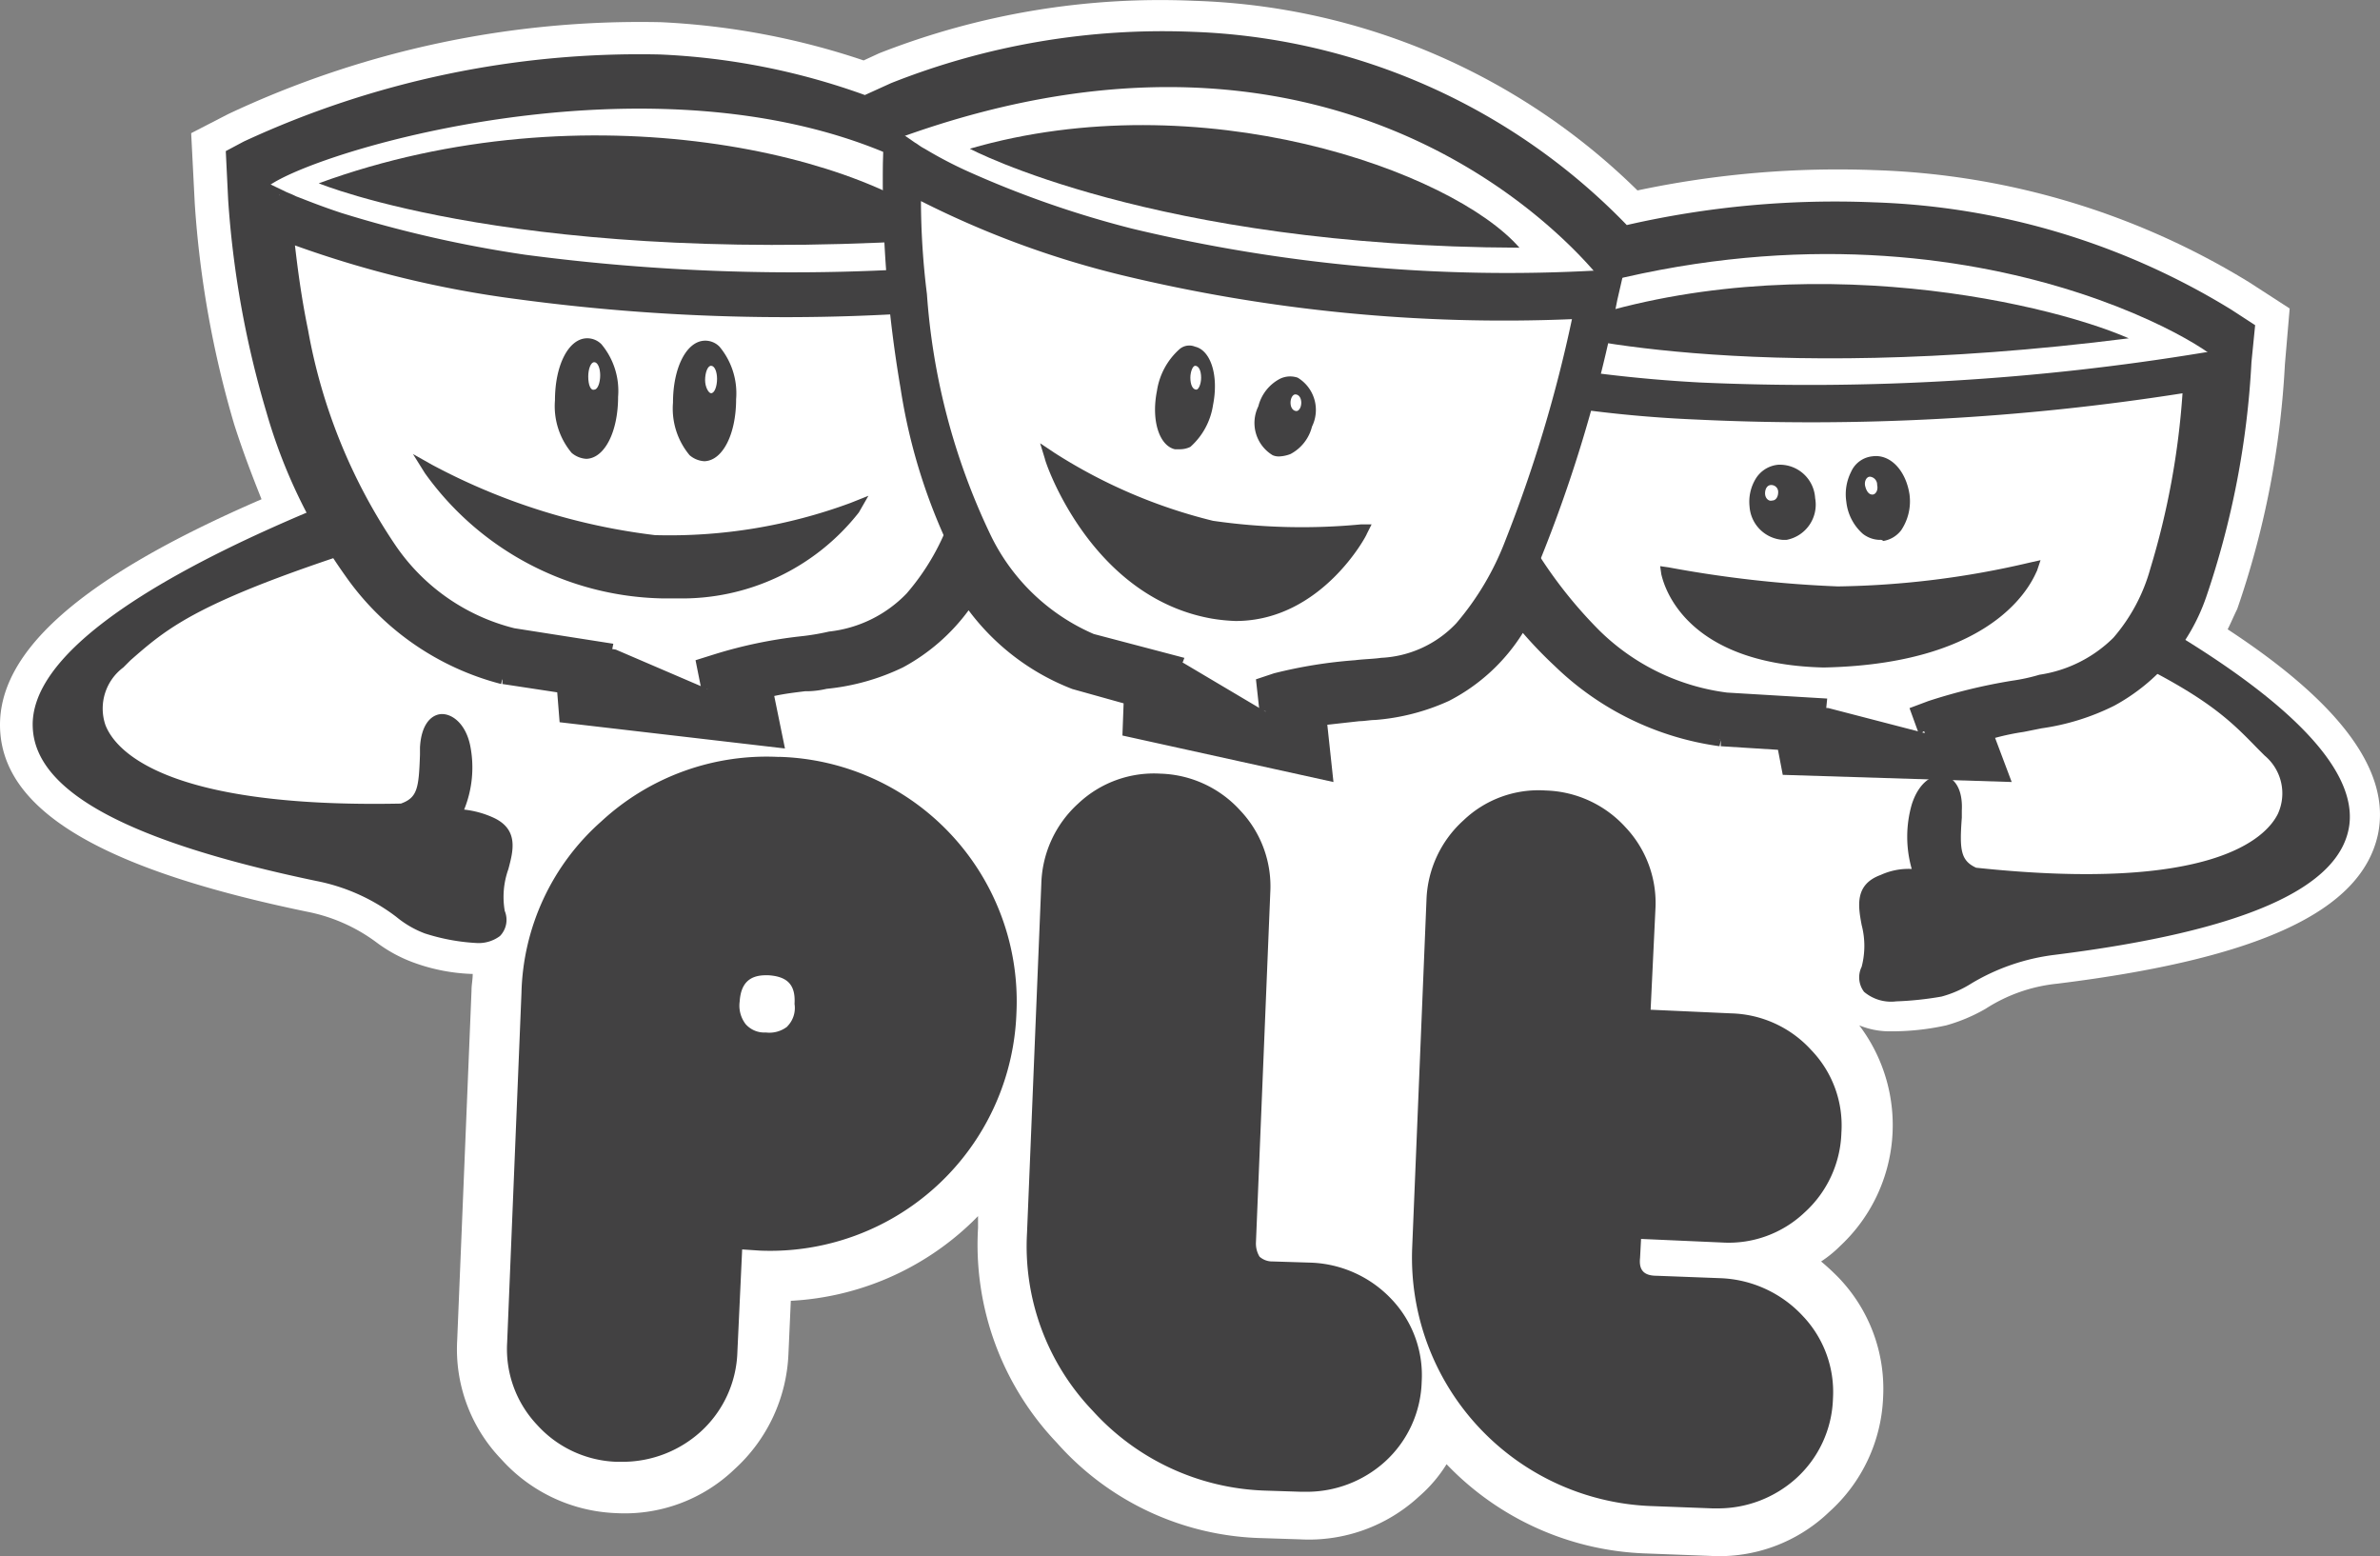 <svg xmlns="http://www.w3.org/2000/svg" viewBox="0 0 71.67 46.852"><rect x="0" y="0" width="71.67" height="46.852" fill="#808080" stroke="none"/><defs><style>.a{fill:#fff;}.b{fill:#424142;}</style></defs><path class="a" d="M67.048,18.978c.108-.215.18-.395.287-.61a26.705,26.705,0,0,0,1.436-7.361l.144-1.688-1.221-.79A22.917,22.917,0,0,0,56.456,5.155a29.148,29.148,0,0,0-7.181.61A19.909,19.909,0,0,0,35.918.056a23.166,23.166,0,0,0-9.479,1.58l-.467.215A22.435,22.435,0,0,0,19.869.7,29.118,29.118,0,0,0,6.835,3.467l-1.113.574L5.83,6.16A30.442,30.442,0,0,0,7.015,12.8c.251.79.539,1.544.826,2.262-5.565,2.406-8.079,4.7-7.863,7.073s3.16,4.093,9.264,5.35a5.15,5.15,0,0,1,2.082.934,4.326,4.326,0,0,0,1.149.61,5.638,5.638,0,0,0,1.688.323H14.2c0,.18-.036.323-.036.5l-.431,10.52a4.777,4.777,0,0,0,1.328,3.591A4.891,4.891,0,0,0,18.5,45.584a4.777,4.777,0,0,0,3.591-1.328,4.959,4.959,0,0,0,1.616-3.447l.072-1.616a8.5,8.5,0,0,0,5.458-2.37l.18-.18V37a8.636,8.636,0,0,0,2.37,6.463A8.518,8.518,0,0,0,38,46.338l1.113.036A4.89,4.89,0,0,0,42.7,45.081a4.229,4.229,0,0,0,.826-.969A8.708,8.708,0,0,0,49.562,46.8l1.9.072a4.777,4.777,0,0,0,3.591-1.328A4.891,4.891,0,0,0,56.672,42.1a4.828,4.828,0,0,0-1.328-3.591,6.893,6.893,0,0,0-.539-.5,3.625,3.625,0,0,0,.574-.467,4.974,4.974,0,0,0,.574-6.642,2.4,2.4,0,0,0,.934.18h0a7.6,7.6,0,0,0,1.688-.18,5.116,5.116,0,0,0,1.185-.5,4.875,4.875,0,0,1,2.154-.754c6.1-.754,9.156-2.19,9.658-4.488C71.967,23.287,70.5,21.24,67.048,18.978Z" transform="translate(0.035 -0.032)"/><g transform="translate(6.799 0.94)"><path class="b" d="M52.333,25.41l-1.005-.215-4.345-.969-.61-.144v-.969l-1.58-.431h-.072a7.091,7.091,0,0,1-3.2-2.513A4.937,4.937,0,0,1,39.479,22a7.6,7.6,0,0,1-2.226.646,2.771,2.771,0,0,1-.539.072c-.395.072-.79.108-1.221.18l.108.5.215,1.041-1.077-.108L30,23.758l-.61-.072-.036-.646v-.251l-1.8-.251h-.072a8.04,8.04,0,0,1-4.6-3.2,15.075,15.075,0,0,1-2.334-4.883A28.994,28.994,0,0,1,19.408,8.1h0l-.036-.862-.072-.5.431-.215A27.7,27.7,0,0,1,32.19,3.938,20.75,20.75,0,0,1,38.4,5.159l.036-.036.826-.359a21.862,21.862,0,0,1,9.012-1.508A19.027,19.027,0,0,1,61.309,9.073a28.722,28.722,0,0,1,7.5-.718,21.842,21.842,0,0,1,10.664,3.2l.646.395-.036.574-.036.431a25.721,25.721,0,0,1-1.364,7.037,5.717,5.717,0,0,1-2.657,3.2,8.926,8.926,0,0,1-2.154.682l-.539.108-1.077.215.072.215.359,1.005-1.149-.036-4.775-.144-.61-.036-.108-.61-.036-.144-1.831-.108H64.11A8.9,8.9,0,0,1,59.262,22a8.444,8.444,0,0,1-1.077-1.185,5.758,5.758,0,0,1-2.3,2.19,6.138,6.138,0,0,1-2.154.539c-.18,0-.323.036-.5.036-.359.036-.754.072-1.113.108l.072.646.144,1.077Zm8.94-13.034c.754.072,1.508.144,2.3.18.251,0,.539.036.826.036a68.1,68.1,0,0,0,11.849-.61,20.161,20.161,0,0,0-7.54-1.723h0a27.252,27.252,0,0,0-7.109.682c-.108.5-.215.969-.323,1.436ZM22.567,7.421c.072.036.144.036.215.072A31.529,31.529,0,0,0,28.2,8.714a45.559,45.559,0,0,0,5.1.467c1.652.072,3.339.072,5.1,0a19.562,19.562,0,0,1-.036-1.975,17.829,17.829,0,0,0-6.247-1.364h0a26.8,26.8,0,0,0-9.551,1.58ZM41.346,6.057c.108.036.215.108.323.144a25.967,25.967,0,0,0,4.919,1.723,45.477,45.477,0,0,0,8.94,1.257c1.005.036,2.047.072,3.088.036A16.821,16.821,0,0,0,48.2,5.159h0a21.243,21.243,0,0,0-6.858.9Z" transform="translate(-19.156 -3.022)"/><path class="b" d="M52.256,25.252l-6.355-1.4.036-.969-1.544-.431a7.069,7.069,0,0,1-3.124-2.37A5.962,5.962,0,0,1,39.294,21.8a6.813,6.813,0,0,1-2.3.646,2.772,2.772,0,0,1-.539.072H36.35c-.287.036-.61.072-.934.144l.323,1.58-6.786-.79-.072-.9-1.652-.251v-.18l-.036.18a8.233,8.233,0,0,1-4.7-3.267,16.093,16.093,0,0,1-2.37-4.919A29.172,29.172,0,0,1,18.972,7.73L18.9,6.258l.539-.287A28.315,28.315,0,0,1,31.969,3.349,20.739,20.739,0,0,1,38.145,4.57l.79-.359a22.182,22.182,0,0,1,9.084-1.544A19.111,19.111,0,0,1,61.089,8.484,28.118,28.118,0,0,1,68.521,7.8a21.9,21.9,0,0,1,10.772,3.231l.718.467L79.9,12.613a26.035,26.035,0,0,1-1.364,7.073,5.912,5.912,0,0,1-2.765,3.267,7.1,7.1,0,0,1-2.19.682l-.539.108a7.354,7.354,0,0,0-.862.18l.5,1.328-6.894-.215-.144-.754-1.723-.108v-.18l-.036.18a8.833,8.833,0,0,1-4.955-2.406,13.043,13.043,0,0,1-.969-1.005,5.679,5.679,0,0,1-2.226,2.047,6.568,6.568,0,0,1-2.226.574c-.144,0-.323.036-.467.036l-.969.108Zm13.823-.61,6.068.215-.467-1.221L71.9,23.6l1.077-.215.539-.108a7.439,7.439,0,0,0,2.083-.646,5.507,5.507,0,0,0,2.585-3.088,24.043,24.043,0,0,0,1.328-6.966l.072-.9-.539-.359a21.176,21.176,0,0,0-10.592-3.16,28.051,28.051,0,0,0-7.432.718l-.108.036-.072-.072A18.4,18.4,0,0,0,48.019,3.026a22.131,22.131,0,0,0-8.94,1.508l-.934.431-.072-.036a20.285,20.285,0,0,0-6.14-1.221A27.726,27.726,0,0,0,19.582,6.294l-.323.18.036,1.221a28.478,28.478,0,0,0,1.149,6.319,15.409,15.409,0,0,0,2.334,4.811,7.847,7.847,0,0,0,4.488,3.124v.18l.036-.18,1.939.287.036.9,6,.718-.323-1.436.18-.036c.395-.072.754-.144,1.113-.18h.108c.18-.036.359-.036.539-.072a8.18,8.18,0,0,0,2.19-.61,5.473,5.473,0,0,0,1.975-1.8l.144-.215.144.215a6.573,6.573,0,0,0,3.124,2.442l.072.036,1.723.467-.036.969,5.565,1.221-.18-1.616.18-.036c.395-.072.754-.072,1.149-.108.18,0,.359-.036.5-.036a5.279,5.279,0,0,0,2.118-.539A5.641,5.641,0,0,0,57.785,20.4l.144-.215.144.18a11.221,11.221,0,0,0,1.077,1.149,8.659,8.659,0,0,0,4.739,2.3v.18l.036-.18,1.939.108Zm.467-12.172c-.826,0-1.616,0-2.406-.036-.287,0-.574-.036-.826-.036-.79-.036-1.58-.108-2.334-.18l-.215-.036.036-.215.323-1.4.036-.108.108-.036a27.376,27.376,0,0,1,7.145-.682A20.393,20.393,0,0,1,76.025,11.5l.574.251-.61.072A72.825,72.825,0,0,1,66.546,12.469Zm-5.314-.61c.682.072,1.364.108,2.083.18.251,0,.539.036.826.036a70.951,70.951,0,0,0,11.167-.5A20.533,20.533,0,0,0,68.413,10.1a27.262,27.262,0,0,0-6.93.646C61.412,11.1,61.3,11.5,61.232,11.859Zm-25.744-2.8c-.826,0-1.652,0-2.442-.036a45.438,45.438,0,0,1-5.134-.467,32.141,32.141,0,0,1-5.458-1.221c-.072-.036-.144-.036-.215-.072l-.467-.18.467-.18a25.856,25.856,0,0,1,9.623-1.616,18.228,18.228,0,0,1,6.319,1.364l.108.036V6.8c0,.431,0,1.113.036,1.975v.18h-.18C37.283,9.022,36.386,9.058,35.488,9.058Zm-12.6-2.011a31.629,31.629,0,0,0,5.1,1.113,45.559,45.559,0,0,0,5.1.467c1.58.072,3.231.072,4.919,0-.036-.718-.036-1.293-.036-1.688a19.086,19.086,0,0,0-6.1-1.293A25.173,25.173,0,0,0,22.885,7.048ZM57.57,9.058c-.79,0-1.544,0-2.3-.036A45.466,45.466,0,0,1,46.3,7.766a27.559,27.559,0,0,1-4.955-1.723,1.275,1.275,0,0,0-.323-.144l-.395-.251.431-.144a21.8,21.8,0,0,1,6.894-.9A17.163,17.163,0,0,1,58.5,8.735l.359.323H57.57ZM41.592,5.719a24.981,24.981,0,0,0,4.775,1.652,45.1,45.1,0,0,0,8.9,1.257c.826.036,1.688.036,2.585.036a17.064,17.064,0,0,0-9.946-3.734A21.713,21.713,0,0,0,41.592,5.719Z" transform="translate(-18.9 -2.649)"/></g><path class="a" d="M120.3,23.942s2.334,12.315,10.879,10.987c1.328.467,3.878,1.328,3.878,1.328l.431-1.149s6.391-.826,6.678-3.088c.287-2.226,1.472-6.642,1.616-7.576C142.418,23.332,133.01,18.341,120.3,23.942Z" transform="translate(-77.093 -13.685)"/><path class="b" d="M129.7,25.266s5.924,1.688,17.522.215C144.6,24.333,136.666,22.573,129.7,25.266Z" transform="translate(-83.118 -15.296)"/><g transform="translate(55.876 14.746)"><path class="b" d="M156.411,41.6s27.539,10.807,5.206,13.608c-2.118.287-2.585,1.113-3.411,1.293s-2.549.431-2.154-.646-.61-2.262.467-2.657,1.149,0,1.149,0a3.851,3.851,0,0,1-.144-2.226c.323-1.041,1.221-1.005,1.185.108-.072,1.113-.144,1.616.574,1.9,9.515.969,10.3-2.19,8.833-3.7s-2.047-2.442-11.956-6.176C155.227,42.354,156.411,41.6,156.411,41.6Z" transform="translate(-155.724 -41.42)"/><path class="b" d="M156.811,56.5a1.258,1.258,0,0,1-.969-.287.719.719,0,0,1-.072-.754,2.483,2.483,0,0,0,0-1.257c-.108-.574-.215-1.221.574-1.508a2.01,2.01,0,0,1,.934-.18,3.525,3.525,0,0,1,0-1.939c.215-.682.646-.934.969-.862.287.036.574.359.539,1.041v.215c-.072.969-.036,1.293.431,1.508,7.109.754,8.725-.9,9.084-1.616a1.481,1.481,0,0,0-.395-1.759l-.215-.215c-1.328-1.364-2.3-2.37-11.669-5.924l-.036-.036a.867.867,0,0,1-.395-.79,1.589,1.589,0,0,1,.682-1.005l.072-.036.072.036c.61.251,14.577,5.781,14.039,10.053-.251,1.9-3.16,3.2-8.869,3.914a6.379,6.379,0,0,0-2.513.862,3.266,3.266,0,0,1-.9.395A9.811,9.811,0,0,1,156.811,56.5Zm.359-3.662a1.988,1.988,0,0,0-.718.18c-.467.18-.431.5-.323,1.113a2.8,2.8,0,0,1-.036,1.436.4.4,0,0,0,0,.395c.215.215.969.251,1.939,0a5.241,5.241,0,0,0,.826-.359,6.858,6.858,0,0,1,2.621-.934c5.458-.682,8.366-1.9,8.581-3.591.215-1.616-2.118-3.806-6.678-6.319a61.152,61.152,0,0,0-7.073-3.3c-.18.144-.467.395-.467.682a.614.614,0,0,0,.251.467c9.443,3.555,10.413,4.6,11.777,6l.215.215a1.973,1.973,0,0,1,.467,2.19c-.467,1.005-2.334,2.549-9.443,1.8h-.036c-.79-.323-.754-.9-.682-1.867v-.215c.036-.431-.108-.646-.251-.646-.18-.036-.431.18-.574.61a3.471,3.471,0,0,0,.144,2.083v.036l-.359.108v-.036A.436.436,0,0,0,157.17,52.841Z" transform="translate(-155.585 -41.1)"/></g><path class="a" d="M144.107,30.687c-1.005,11.274-3.842,9.012-8.15,10.52l.323.826-3.77-.144-.144-.718-2.729-.18c-6.786-.9-8.438-10.592-8.438-10.592S128.956,33.057,144.107,30.687Z" transform="translate(-77.67 -19.496)"/><g transform="translate(42.704 10.042)"><path class="b" d="M130.946,40.413l-2.406-.144h0a8.032,8.032,0,0,1-4.416-2.154h0a12.838,12.838,0,0,1-2.693-3.734h0a20.576,20.576,0,0,1-1.723-5.063h0L119.6,28.6l.682.215h.036c.036,0,.036,0,.072.036h0a1.455,1.455,0,0,0,.359.108h0c.323.072.79.215,1.4.323h0a40.613,40.613,0,0,0,5.637.682h0a72.091,72.091,0,0,0,15.224-.9h0l.539-.072-.036.539a26.256,26.256,0,0,1-1.293,6.822h0a4.894,4.894,0,0,1-2.3,2.8h0a7.18,7.18,0,0,1-1.939.61h0a23.806,23.806,0,0,0-2.477.539h0l.359,1.005-4.775-.144-.144-.754Zm3.662,0-.215-.61.431-.144a28.858,28.858,0,0,1,3.339-.79h0a4.018,4.018,0,0,0,2.3-1.149h0A5.482,5.482,0,0,0,141.61,35.6h0a23.963,23.963,0,0,0,1.005-5.529h0a72.382,72.382,0,0,1-14.865.826h0a38.455,38.455,0,0,1-7.037-.969h0c0,.072.036.108.036.18h0c.144.539.359,1.293.682,2.154h0A14.029,14.029,0,0,0,124.7,37.54h0a7.348,7.348,0,0,0,3.95,1.939h0l3.052.18h0" transform="translate(-119.349 -28.385)"/><path class="b" d="M135.668,41.105l-5.17-.18-.144-.718-2.262-.144a8.119,8.119,0,0,1-4.56-2.19A13.426,13.426,0,0,1,120.8,34.1a20.835,20.835,0,0,1-1.723-5.1L118.9,28l.969.323-.036.18.072-.18.072.036a1.455,1.455,0,0,0,.359.108q.646.162,1.4.323a42.581,42.581,0,0,0,5.637.682,72.954,72.954,0,0,0,15.188-.9l.754-.108-.072.79a24.408,24.408,0,0,1-1.328,6.858,5.022,5.022,0,0,1-2.406,2.872,6.6,6.6,0,0,1-2.011.61l-.539.108a17.428,17.428,0,0,0-1.759.395Zm-4.883-.539,4.345.144-.359-.934.18-.072a13.967,13.967,0,0,1,1.975-.431l.539-.108a7.383,7.383,0,0,0,1.9-.574,4.875,4.875,0,0,0,2.226-2.693,25.066,25.066,0,0,0,1.293-6.75l.036-.323-.323.036a71.1,71.1,0,0,1-15.26.9,43.325,43.325,0,0,1-5.673-.682c-.5-.108-1.005-.215-1.4-.323a2.231,2.231,0,0,1-.359-.108l-.5-.18.072.431a19.443,19.443,0,0,0,1.688,5.027,13.322,13.322,0,0,0,2.621,3.662,7.761,7.761,0,0,0,4.345,2.118l2.549.144Zm3.2-.5-.287-.79.574-.215a16.84,16.84,0,0,1,2.513-.61,5.579,5.579,0,0,0,.826-.18,3.993,3.993,0,0,0,2.226-1.113,5.364,5.364,0,0,0,1.113-2.082,23.622,23.622,0,0,0,.969-5.278,72.124,72.124,0,0,1-14.649.79,38.035,38.035,0,0,1-6.786-.9,20.469,20.469,0,0,0,.646,2.047,13.517,13.517,0,0,0,3.231,5.206,6.691,6.691,0,0,0,3.842,1.867l3.016.18-.036.359-3.052-.18a7.331,7.331,0,0,1-4.057-1.975,14.026,14.026,0,0,1-3.3-5.35c-.323-.9-.539-1.688-.682-2.19l-.108-.467.287.072a37.364,37.364,0,0,0,7,.969,74.166,74.166,0,0,0,14.829-.826l.215-.036-.036.215a26.076,26.076,0,0,1-1.041,5.6,5.936,5.936,0,0,1-1.185,2.19,4.084,4.084,0,0,1-2.406,1.221c-.251.072-.539.108-.826.18a15.487,15.487,0,0,0-2.477.61l-.251.072.18.431Z" transform="translate(-118.9 -28)"/></g><g transform="translate(52.676 13.984)"><path class="b" d="M147.182,40.526a.869.869,0,0,1,.682-1.041.9.9,0,0,1,.934.862.869.869,0,0,1-.682,1.041A.883.883,0,0,1,147.182,40.526Z" transform="translate(-146.993 -39.298)"/><path class="b" d="M147.689,41.249a1.079,1.079,0,0,1-1.005-1.005h0a1.335,1.335,0,0,1,.18-.826.887.887,0,0,1,.682-.431,1.067,1.067,0,0,1,1.113,1.005,1.08,1.08,0,0,1-.862,1.257Zm-.646-1.041c.036.431.359.754.718.682a.731.731,0,0,0,.539-.862c-.036-.431-.359-.754-.718-.682a.477.477,0,0,0-.395.287.645.645,0,0,0-.144.574Z" transform="translate(-146.675 -38.98)"/></g><g transform="translate(55.581 13.734)"><path class="b" d="M155.28,39.881c-.072-.61.215-1.149.646-1.185s.826.395.9,1.005-.215,1.149-.646,1.185S155.352,40.492,155.28,39.881Z" transform="translate(-155.088 -38.546)"/><path class="b" d="M155.782,40.8a.858.858,0,0,1-.5-.18,1.5,1.5,0,0,1-.5-.969h0a1.494,1.494,0,0,1,.144-.9.789.789,0,0,1,.646-.467c.539-.072,1.005.431,1.113,1.149a1.564,1.564,0,0,1-.251,1.077.851.851,0,0,1-.539.323A.132.132,0,0,0,155.782,40.8Zm-.646-1.221a1.061,1.061,0,0,0,.359.718.439.439,0,0,0,.323.108.342.342,0,0,0,.287-.18,1.133,1.133,0,0,0,.18-.79c-.072-.5-.395-.862-.718-.826a.477.477,0,0,0-.359.287,1.384,1.384,0,0,0-.072.682Z" transform="translate(-154.764 -38.281)"/></g><path class="a" d="M148,40.951c0-.144.072-.251.18-.251a.207.207,0,0,1,.215.215c0,.144-.072.251-.18.251C148.108,41.2,148,41.095,148,40.951Z" transform="translate(-94.848 -26.098)"/><path class="a" d="M156.383,40.287c-.036-.144.036-.287.144-.287a.24.24,0,0,1,.215.251c.036.144-.036.287-.144.287S156.419,40.431,156.383,40.287Z" transform="translate(-100.215 -25.649)"/><g transform="translate(0.981 13.022)"><path class="b" d="M17.84,36.8s-28.365,8.51-6.319,13.141c2.082.467,2.477,1.328,3.3,1.58s2.513.646,2.226-.467.79-2.19-.251-2.693-1.149-.108-1.149-.108a3.71,3.71,0,0,0,.323-2.19c-.251-1.041-1.149-1.077-1.185,0-.036,1.113,0,1.616-.718,1.867-9.551.18-10.089-3.052-8.51-4.416,1.58-1.4,2.226-2.262,12.423-5.17C18.989,37.7,17.84,36.8,17.84,36.8Z" transform="translate(-2.974 -36.62)"/><path class="b" d="M16.054,51.667a6.126,6.126,0,0,1-1.544-.287,3.005,3.005,0,0,1-.862-.5A5.811,5.811,0,0,0,11.242,49.8C5.569,48.615,2.769,47.107,2.7,45.169c-.18-4.309,14.218-8.653,14.829-8.833L17.6,36.3l.072.072c.036.036.646.5.61,1.077a.978.978,0,0,1-.467.754l-.036.036C8.119,41,7.077,41.9,5.641,43.158l-.215.215A1.542,1.542,0,0,0,4.887,45.1c.287.754,1.759,2.513,8.9,2.37.5-.18.539-.467.574-1.472v-.215c.036-.682.323-.969.61-1.005.323-.036.754.251.9.934a3.369,3.369,0,0,1-.18,1.939,2.869,2.869,0,0,1,.9.251c.754.359.574,1.005.431,1.544a2.476,2.476,0,0,0-.108,1.257.7.7,0,0,1-.144.754A1.072,1.072,0,0,1,16.054,51.667Zm1.472-14.972A72.245,72.245,0,0,0,10.2,39.424c-4.775,2.118-7.253,4.093-7.181,5.745.072,1.723,2.837,3.16,8.222,4.273a6.278,6.278,0,0,1,2.549,1.149,2.157,2.157,0,0,0,.79.431c.969.287,1.723.359,1.939.144.036-.036.108-.108.036-.395a2.747,2.747,0,0,1,.108-1.436c.144-.61.215-.934-.251-1.149-.682-.323-.9-.215-.9-.215h0l-.323-.144a.035.035,0,0,1,.036-.036,3.633,3.633,0,0,0,.287-2.047c-.108-.467-.359-.682-.539-.646-.144,0-.287.215-.287.646v.215c-.036.969-.036,1.544-.826,1.8h-.036c-7.145.18-8.9-1.544-9.3-2.585a1.866,1.866,0,0,1,.646-2.118l.215-.215c1.472-1.293,2.513-2.226,12.244-4.991a.615.615,0,0,0,.287-.431A.916.916,0,0,0,17.526,36.695Z" transform="translate(-2.695 -36.3)"/></g><path class="a" d="M22.056,11.819c.682,1.436.754,14.362,10.161,14.075a12.834,12.834,0,0,0,3.662,1.4l-.144-1.328s8.4,1.4,9.587-12.136C37.926,4.925,20.189,11.352,22.056,11.819Z" transform="translate(-14.036 -5.87)"/><path class="b" d="M26.7,12.827s6.212,2.585,19.245,1.652C43.4,11.966,34.743,9.883,26.7,12.827Z" transform="translate(-17.101 -7.309)"/><path class="a" d="M45.7,19.847C43.4,33.2,40.781,30.295,36.329,31.767l.215,1.005-3.734-.431-.036-.862-2.693-.395C23.4,29.469,22.9,17.8,22.9,17.8S30.3,21.5,45.7,19.847Z" transform="translate(-14.665 -11.42)"/><g transform="translate(7.553 5.267)"><path class="b" d="M31.41,30.437l-2.37-.359h0a7.359,7.359,0,0,1-4.165-2.908h0a14.519,14.519,0,0,1-2.226-4.632h0a28.318,28.318,0,0,1-1.113-6.176h0L21.5,15.5l.646.323h.036a.125.125,0,0,0,.072.036h0c.072.036.18.072.323.144h0c.287.108.754.287,1.364.5h0a33.079,33.079,0,0,0,5.565,1.257h0a60.183,60.183,0,0,0,15.26.072h0l.539-.072-.108.646a35.677,35.677,0,0,1-2.083,8.043h0a6,6,0,0,1-2.621,3.16h0a6.757,6.757,0,0,1-2.011.574h0a19.376,19.376,0,0,0-2.549.467h0l.251,1.221L31.446,31.3l-.036-.862Zm3.662.251-.144-.754.431-.144a22.774,22.774,0,0,1,3.411-.682h0a4.036,4.036,0,0,0,2.442-1.185h0a8.092,8.092,0,0,0,1.4-2.442h0a36.553,36.553,0,0,0,1.652-6.535h0a62.081,62.081,0,0,1-14.9-.144h0a29.2,29.2,0,0,1-6.894-1.723h0a.455.455,0,0,0,.036.215h0a20.529,20.529,0,0,0,.431,2.621h0a16.567,16.567,0,0,0,2.657,6.535h0a6.456,6.456,0,0,0,3.7,2.585h0l3.016.467h0" transform="translate(-21.32 -15.213)"/><path class="b" d="M36.116,31.54l-5.134-.574-.036-.862L28.72,29.78a7.485,7.485,0,0,1-4.309-2.98,14.717,14.717,0,0,1-2.262-4.7,28.6,28.6,0,0,1-1.113-6.212L21,14.7l1.041.5c.072.036.18.072.323.144.287.108.718.287,1.364.5a36.579,36.579,0,0,0,5.529,1.257,61.514,61.514,0,0,0,15.26.108l.79-.072-.144.9a36.545,36.545,0,0,1-2.118,8.079,6.225,6.225,0,0,1-2.693,3.231,6.067,6.067,0,0,1-2.082.574,2.772,2.772,0,0,1-.539.072,17.251,17.251,0,0,0-1.8.323Zm-4.775-.9,4.345.5L35.434,30l.18-.036c.718-.18,1.364-.287,2.011-.395.18-.036.359-.036.539-.072a6.4,6.4,0,0,0,1.975-.574,5.706,5.706,0,0,0,2.549-3.052A35.629,35.629,0,0,0,44.769,17.9l.072-.431-.323.036a60.415,60.415,0,0,1-15.332-.108,38.041,38.041,0,0,1-5.6-1.257c-.646-.215-1.113-.395-1.364-.5-.144-.072-.251-.108-.323-.144l-.072-.036.036-.18-.072.18-.431-.18.036.539a27.9,27.9,0,0,0,1.113,6.14,15.657,15.657,0,0,0,2.226,4.6,7.136,7.136,0,0,0,4.057,2.837l2.513.395Zm3.231-.431-.18-.9.574-.18a13.88,13.88,0,0,1,2.585-.539,7.189,7.189,0,0,0,.862-.144A3.812,3.812,0,0,0,40.748,27.3,7.073,7.073,0,0,0,42.112,24.9a36.05,36.05,0,0,0,1.616-6.283,60.492,60.492,0,0,1-14.721-.18,31.7,31.7,0,0,1-6.678-1.616c.072.61.18,1.508.395,2.549a16.834,16.834,0,0,0,2.621,6.463,6.122,6.122,0,0,0,3.591,2.513l2.98.467-.072.359L28.9,28.739a6.723,6.723,0,0,1-3.806-2.657A17.272,17.272,0,0,1,22.4,19.475c-.215-1.077-.359-2.047-.431-2.657a.455.455,0,0,0-.036-.215l-.036-.287.287.108a31.33,31.33,0,0,0,6.858,1.688,60,60,0,0,0,14.865.144l.251-.036-.036.251a34.682,34.682,0,0,1-1.688,6.571A7.723,7.723,0,0,1,41,27.554a4.119,4.119,0,0,1-2.549,1.257c-.287.036-.574.108-.862.144a12.2,12.2,0,0,0-2.513.539l-.287.036.144.61Z" transform="translate(-21 -14.7)"/></g><g transform="translate(16.709 10.186)"><path class="b" d="M47,30.585c0-.9.323-1.652.754-1.688s.79.682.79,1.58-.323,1.652-.754,1.688S47,31.483,47,30.585Z" transform="translate(-46.82 -28.718)"/><path class="b" d="M47.434,32.026a.746.746,0,0,1-.431-.18,2.191,2.191,0,0,1-.5-1.58h0c0-1.041.395-1.831.934-1.867a.6.6,0,0,1,.467.18,2.191,2.191,0,0,1,.5,1.58c0,1.041-.395,1.831-.934,1.867Zm.036-3.3h0c-.287.036-.61.682-.61,1.508h0a2.065,2.065,0,0,0,.395,1.328.264.264,0,0,0,.215.072c.287-.036.61-.682.61-1.508a2.065,2.065,0,0,0-.395-1.328A.51.51,0,0,0,47.469,28.723Z" transform="translate(-46.5 -28.4)"/></g><g transform="translate(20.263 10.258)"><path class="b" d="M56.9,30.685c0-.9.323-1.652.754-1.688s.79.682.79,1.58-.323,1.652-.754,1.688S56.9,31.619,56.9,30.685Z" transform="translate(-56.72 -28.854)"/><path class="b" d="M57.334,32.226a.746.746,0,0,1-.431-.18,2.191,2.191,0,0,1-.5-1.58h0c0-1.041.395-1.831.934-1.867a.6.6,0,0,1,.467.18,2.191,2.191,0,0,1,.5,1.58c0,1.041-.395,1.831-.934,1.867Zm.036-3.3h0c-.287.036-.61.682-.61,1.508h0a2.065,2.065,0,0,0,.395,1.328.264.264,0,0,0,.215.072c.287-.036.61-.682.61-1.508a2.065,2.065,0,0,0-.395-1.328A1.412,1.412,0,0,0,57.369,28.923Z" transform="translate(-56.4 -28.6)"/></g><path class="a" d="M49.3,30.831c0-.215.072-.431.18-.431s.18.18.18.395-.072.431-.18.431C49.372,31.262,49.3,31.082,49.3,30.831Z" transform="translate(-31.586 -19.496)"/><path class="a" d="M59.1,31.131c0-.215.072-.431.18-.431s.18.18.18.395-.072.431-.18.431C59.208,31.526,59.1,31.346,59.1,31.131Z" transform="translate(-37.867 -19.688)"/><path class="a" d="M75.091,8.9s-.5,15.044,8.294,16.157a24.873,24.873,0,0,0,3.16,2.011l.072-1.759s7.684,2.837,9.8-12.064C96.418,13.246,89.381,3.66,75.091,8.9Z" transform="translate(-48.113 -4.712)"/><path class="a" d="M96.586,17.485c-3.231,14.29-5.386,10.951-9.659,12.172l.108,1.077-3.447-.754.036-.934L81.147,28.4c-6.068-2.226-5.565-14.9-5.565-14.9S82.153,18.132,96.586,17.485Z" transform="translate(-48.425 -8.664)"/><g transform="translate(26.58 3.651)"><path class="b" d="M82.431,27.947l-2.19-.574h0a6.916,6.916,0,0,1-3.626-3.447h0a18.434,18.434,0,0,1-1.688-5.206h0a35.676,35.676,0,0,1-.539-6.786h0L74.424,11l.574.395h.036a.125.125,0,0,0,.072.036h0a3.311,3.311,0,0,1,.287.18h0c.251.144.682.395,1.221.646h0a29.647,29.647,0,0,0,5.027,1.759h0a47.857,47.857,0,0,0,14.147,1.257h0l.5-.036-.144.682a46.032,46.032,0,0,1-2.585,8.51h0a6.06,6.06,0,0,1-2.693,3.2h0a5.286,5.286,0,0,1-1.9.467h0a19.329,19.329,0,0,0-2.37.287h0l.144,1.328-4.345-.969.036-.79Zm3.339.539L85.7,27.66l.395-.144a17.464,17.464,0,0,1,3.231-.467h0a3.419,3.419,0,0,0,2.37-1.113h0A8.87,8.87,0,0,0,93.2,23.387h0a47.01,47.01,0,0,0,2.082-6.93h0A48.039,48.039,0,0,1,81.5,15.165h0A25.616,25.616,0,0,1,75.25,12.8h0v.251h0a23.418,23.418,0,0,0,.18,2.872h0a20.307,20.307,0,0,0,1.9,7.289h0a6.214,6.214,0,0,0,3.2,3.088h0l2.765.718h0" transform="translate(-74.242 -10.713)"/><path class="b" d="M86.706,29.553l-4.739-1.041L82,27.578,79.92,27a7,7,0,0,1-3.7-3.519,17.3,17.3,0,0,1-1.688-5.242A37.3,37.3,0,0,1,74,11.457l.036-1.257.934.646c.072.036.144.108.287.18a12.6,12.6,0,0,0,1.221.646A30.185,30.185,0,0,0,81.5,13.431a48.494,48.494,0,0,0,14.075,1.257l.754-.036-.215.934a42.514,42.514,0,0,1-2.621,8.545,6.4,6.4,0,0,1-2.765,3.3,6.157,6.157,0,0,1-1.975.5c-.18,0-.323.036-.5.036a14.474,14.474,0,0,0-1.688.215Zm-4.345-1.328,3.95.862-.144-1.257.144-.036a12.616,12.616,0,0,1,1.9-.251c.18,0,.323-.036.5-.036a5.293,5.293,0,0,0,1.867-.467A6.2,6.2,0,0,0,93.2,23.916a45.3,45.3,0,0,0,2.585-8.474l.108-.467H95.61a47.9,47.9,0,0,1-14.183-1.257,26.279,26.279,0,0,1-5.063-1.8,12.594,12.594,0,0,1-1.221-.646,1.355,1.355,0,0,1-.287-.18l-.467-.251-.036.574a34.8,34.8,0,0,0,.5,6.714,18.761,18.761,0,0,0,1.652,5.134,6.782,6.782,0,0,0,3.519,3.375l2.3.61Zm2.98-.251L85.234,27l.539-.18a14.227,14.227,0,0,1,2.442-.395c.287-.036.539-.036.79-.072a3.327,3.327,0,0,0,2.262-1.041,8.467,8.467,0,0,0,1.472-2.477,41.618,41.618,0,0,0,2.011-6.678,49.087,49.087,0,0,1-13.572-1.328,28.036,28.036,0,0,1-6.032-2.226,23.2,23.2,0,0,0,.18,2.8,19.993,19.993,0,0,0,1.9,7.217,6.163,6.163,0,0,0,3.124,3.016l2.729.718-.108.287-2.765-.718a6.435,6.435,0,0,1-3.339-3.16,20.786,20.786,0,0,1-1.939-7.361c-.108-1.185-.144-2.226-.18-2.908v-.539L75,12.1a25.148,25.148,0,0,0,6.212,2.37,48.83,48.83,0,0,0,13.752,1.293h.251l-.036.215A45.853,45.853,0,0,1,93.1,22.946a8.718,8.718,0,0,1-1.544,2.585,3.844,3.844,0,0,1-2.477,1.185,5.893,5.893,0,0,1-.826.072,10.19,10.19,0,0,0-2.37.395l-.251.072.072.682Z" transform="translate(-73.993 -10.2)"/></g><g transform="translate(34.783 10.4)"><path class="b" d="M97.511,30.709c.144-.754.574-1.293.934-1.221.359.108.539.79.395,1.544s-.574,1.293-.934,1.221C97.547,32.146,97.368,31.463,97.511,30.709Z" transform="translate(-97.238 -29.308)"/><path class="b" d="M97.578,32.121h-.144c-.467-.108-.718-.862-.539-1.759h0a2.1,2.1,0,0,1,.682-1.257.452.452,0,0,1,.467-.072c.467.108.718.862.539,1.759a2.1,2.1,0,0,1-.682,1.257A.717.717,0,0,1,97.578,32.121Zm-.287-1.688c-.144.682.036,1.257.251,1.328a.324.324,0,0,0,.18-.036,1.759,1.759,0,0,0,.539-1.005c.144-.682-.036-1.257-.251-1.328a.324.324,0,0,0-.18.036c-.251.108-.431.5-.539,1.005Z" transform="translate(-96.838 -28.996)"/></g><g transform="translate(37.802 11.331)"><path class="b" d="M105.774,32.8c.18-.539.61-.9.934-.754.359.144.5.718.359,1.257-.18.539-.61.9-.934.754A1,1,0,0,1,105.774,32.8Z" transform="translate(-105.54 -31.86)"/><path class="b" d="M105.985,34a.455.455,0,0,1-.215-.036,1.134,1.134,0,0,1-.431-1.472h0a1.288,1.288,0,0,1,.646-.826.7.7,0,0,1,.539-.036,1.134,1.134,0,0,1,.431,1.472,1.288,1.288,0,0,1-.646.826A1.049,1.049,0,0,1,105.985,34Zm.287-2.082a.216.216,0,0,0-.144.036,1.206,1.206,0,0,0-.467.61h0c-.144.5,0,.934.251,1.041a.221.221,0,0,0,.251-.036,1.206,1.206,0,0,0,.467-.61c.144-.5,0-.934-.251-1.041Z" transform="translate(-105.248 -31.591)"/></g><path class="a" d="M99.8,31.059c0-.18.072-.359.144-.359.108,0,.18.144.18.359,0,.18-.072.359-.144.359C99.872,31.418,99.8,31.274,99.8,31.059Z" transform="translate(-63.954 -19.688)"/><path class="a" d="M108.2,33.351c0-.144.072-.251.144-.251.108,0,.18.108.18.251s-.072.251-.144.251C108.272,33.6,108.2,33.495,108.2,33.351Z" transform="translate(-69.338 -21.227)"/><path class="a" d="M132.3,101.1" transform="translate(-84.785 -64.811)"/><g transform="translate(31.322 13.345)"><path class="b" d="M88.1,38.4a15.859,15.859,0,0,0,4.847,2.083,16.973,16.973,0,0,0,4.488.108s-1.544,2.98-4.452,2.477C89.393,42.457,88.1,38.4,88.1,38.4Z" transform="translate(-87.777 -37.969)"/><path class="b" d="M93.088,42.55a5.4,5.4,0,0,1-.718-.072c-3.662-.646-5.027-4.739-5.027-4.811L87.2,37.2l.431.287a15.84,15.84,0,0,0,4.775,2.047,18.722,18.722,0,0,0,4.452.108h.323l-.144.287C97.038,39.965,95.674,42.55,93.088,42.55ZM87.882,38.1c.467,1.077,1.867,3.591,4.56,4.057a4.164,4.164,0,0,0,4.093-2.083,17.617,17.617,0,0,1-4.2-.144A15.537,15.537,0,0,1,87.882,38.1Z" transform="translate(-87.2 -37.2)"/></g><g transform="translate(12.436 13.669)"><path class="b" d="M36,39.5a20.107,20.107,0,0,0,6.786,2.154,16.535,16.535,0,0,0,5.96-.969A6.549,6.549,0,0,1,42.966,43.2,8.9,8.9,0,0,1,36,39.5Z" transform="translate(-35.497 -38.997)"/><path class="b" d="M42.535,42.445h-.467a9.008,9.008,0,0,1-7.109-3.77L34.6,38.1l.574.323a19.039,19.039,0,0,0,6.714,2.118,15.711,15.711,0,0,0,5.888-.969l.539-.215-.287.5A6.768,6.768,0,0,1,42.535,42.445Zm-6.822-3.339a9.015,9.015,0,0,0,6.355,2.98,6.783,6.783,0,0,0,5.242-1.939,15.576,15.576,0,0,1-5.422.754A18.349,18.349,0,0,1,35.713,39.105Z" transform="translate(-34.6 -38.1)"/></g><g transform="translate(49.993 16.864)"><path class="b" d="M150.815,47.8a26.439,26.439,0,0,1-5.817.718,33.8,33.8,0,0,1-5.1-.574s.431,2.549,4.7,2.657C149.953,50.457,150.815,47.8,150.815,47.8Z" transform="translate(-139.649 -47.513)"/><path class="b" d="M144.119,50.231c-4.38-.108-4.847-2.693-4.883-2.8l-.036-.251.251.036a35.387,35.387,0,0,0,5.1.574,26.728,26.728,0,0,0,5.781-.718l.323-.072-.108.323C150.474,47.431,149.577,50.124,144.119,50.231Zm-4.452-2.585c.251.61,1.149,2.154,4.452,2.226,4.057-.072,5.493-1.652,5.924-2.334a26.04,26.04,0,0,1-5.493.646A41.609,41.609,0,0,1,139.667,47.646Z" transform="translate(-139.2 -47)"/></g><path class="b" d="M50.681,63.49a7.325,7.325,0,0,0-5.35,1.939,7.116,7.116,0,0,0-2.406,5.17l-.431,10.52a3.32,3.32,0,0,0,.9,2.477A3.378,3.378,0,0,0,45.8,84.71h.18a3.512,3.512,0,0,0,2.334-.9,3.378,3.378,0,0,0,1.113-2.406l.144-3.088.539.036a7.423,7.423,0,0,0,7.72-7.145,7.361,7.361,0,0,0-7.145-7.72Zm.251,8.115a.872.872,0,0,1-.646.18.749.749,0,0,1-.61-.251.916.916,0,0,1-.18-.682c.036-.539.287-.79.79-.79h.072c.574.036.826.287.79.862A.789.789,0,0,1,50.932,71.6ZM79.01,79.181l-1.9-.072c-.395,0-.539-.18-.5-.539L76.64,78l2.442.108a3.32,3.32,0,0,0,2.477-.9A3.378,3.378,0,0,0,82.673,74.8a3.269,3.269,0,0,0-.9-2.477,3.378,3.378,0,0,0-2.406-1.113L76.928,71.1l.144-3.016a3.32,3.32,0,0,0-.9-2.477A3.378,3.378,0,0,0,73.768,64.5a3.269,3.269,0,0,0-2.477.9A3.378,3.378,0,0,0,70.178,67.8l-.431,10.484a7.484,7.484,0,0,0,7.145,7.756l1.9.072h.18a3.512,3.512,0,0,0,2.334-.9,3.378,3.378,0,0,0,1.113-2.406,3.32,3.32,0,0,0-.9-2.477A3.565,3.565,0,0,0,79.01,79.181Zm-12.315-.467-1.149-.036a.574.574,0,0,1-.395-.144.766.766,0,0,1-.108-.431l.431-10.52a3.32,3.32,0,0,0-.9-2.477,3.378,3.378,0,0,0-2.406-1.113,3.32,3.32,0,0,0-2.477.9A3.378,3.378,0,0,0,58.58,67.3l-.431,10.52a7.157,7.157,0,0,0,1.975,5.35,7.318,7.318,0,0,0,5.17,2.406l1.113.036h.18a3.512,3.512,0,0,0,2.334-.9A3.378,3.378,0,0,0,70.034,82.3a3.32,3.32,0,0,0-.9-2.477A3.511,3.511,0,0,0,66.695,78.714Z" transform="translate(-27.222 -40.702)"/><path class="b" d="M81.3,11.231s5.529,2.944,16.552,2.98C95.806,11.877,88.23,9.22,81.3,11.231Z" transform="translate(-52.096 -6.754)"/></svg>